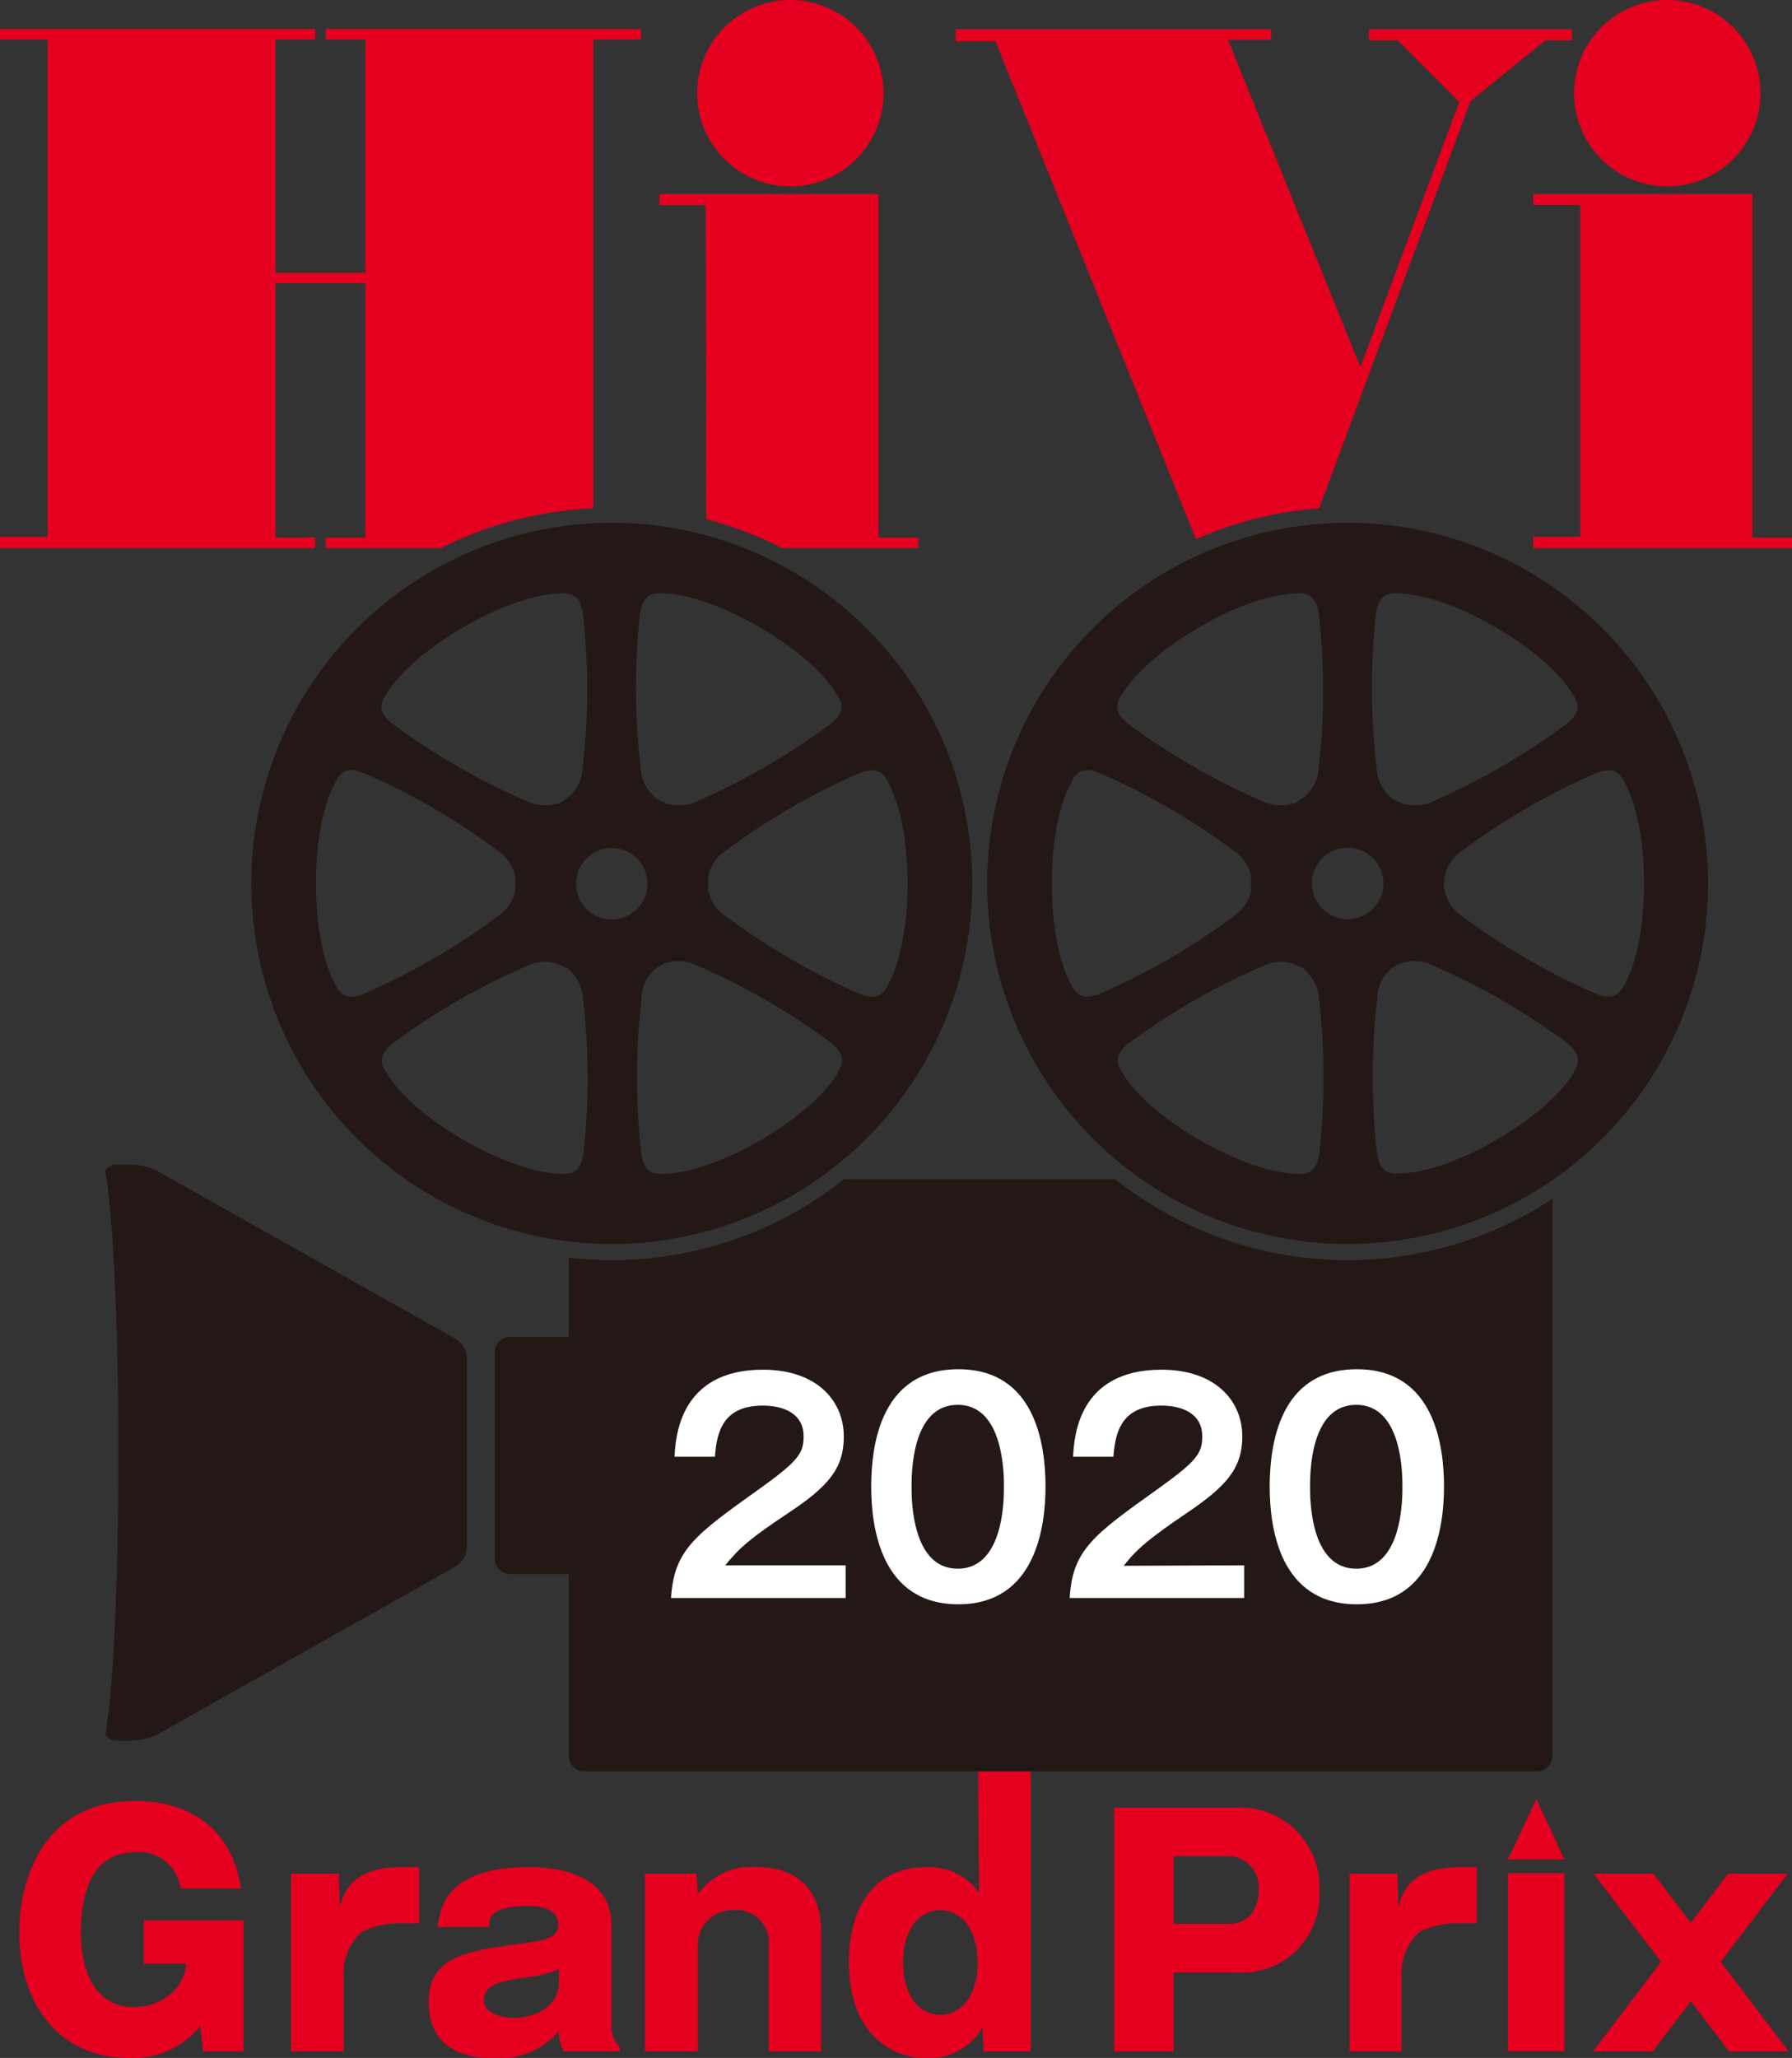 <svg id="レイヤー_1" data-name="レイヤー 1" xmlns="http://www.w3.org/2000/svg" viewBox="0 0 116.38 133.6"><rect x="0" y="0" width="116.38" height="133.6" fill="#333333" stroke="none"/><defs><style>.cls-1{fill:#e60020;}.cls-2{fill:#231815;}.cls-3{fill:#fff;}</style></defs><title>icon_HiVi_GrandPrix_logo_2020</title><path class="cls-1" d="M11.73,122.6a2.72,2.72,0,0,0-2.91-2.36c-2.93,0-3.57,2.78-3.57,5.25,0,1.87.59,4.81,3.47,4.81a3.76,3.76,0,0,0,2.13-.67,2.85,2.85,0,0,0,1.24-2.15H9.33v-2.81h6.48v8.5H13.19L13,131.54a5.6,5.6,0,0,1-4.63,2.06c-4.44,0-7.12-3.38-7.12-8.19,0-3,1.29-8.49,7.56-8.49,3.16,0,6.21,1.49,6.84,5.68Z"/><path class="cls-1" d="M22,121.64l.06,2.14c.33-1,.81-2.57,4.1-2.57h1.06v3.65H26a5.5,5.5,0,0,0-2.51.55,3.65,3.65,0,0,0-1.17,2.88v4.88H18.9V121.64Z"/><path class="cls-1" d="M36.61,133.17a2.5,2.5,0,0,1-.31-1.32A5,5,0,0,1,32,133.6c-.79,0-4.16,0-4.16-3.66,0-2.81,2.34-3.28,5.67-3.72,1.81-.23,2.75-.35,2.75-1.28,0-1.2-1.52-1.2-2-1.2-2.53,0-2.51.89-2.49,1.36H28.42c.14-1.14.47-3.89,5.95-3.89,1.55,0,5.34.33,5.34,3.79v6.69a2,2,0,0,0,.54,1.22v.26Zm-.31-5.34a7.1,7.1,0,0,1-2.16.54c-1.63.25-2.71.45-2.71,1.47S32.89,131,33.37,131c1.63,0,2.93-.94,2.93-2.26Z"/><path class="cls-1" d="M45.24,121.64l.08,1.34a4.21,4.21,0,0,1,3.75-1.77c2.86,0,4.26,1.61,4.26,4.19v7.77H49.92v-6.81A2.11,2.11,0,0,0,47.63,124a2.26,2.26,0,0,0-2.31,2.42v6.75H41.88V121.64Z"/><path class="cls-1" d="M63.52,115h3.42v18.18H63.87l-.06-1.57a4,4,0,0,1-3.68,2c-2.22,0-5-1.57-5-6.24,0-3.52,1.61-6.15,5-6.15a3.91,3.91,0,0,1,3.45,1.67Zm-4.87,12.33c0,2.46,1.21,3.47,2.42,3.47,1.51,0,2.42-1.46,2.42-3.33,0-2.4-1.17-3.46-2.42-3.46C59.58,124,58.65,125.46,58.65,127.32Z"/><path class="cls-1" d="M72.36,117.35h8a5.13,5.13,0,0,1,5.32,5.43,5,5,0,0,1-5.32,5.27H76.22v5.12H72.36Zm3.86,7.55h3.63c1,0,1.89-.7,1.89-2.2a2,2,0,0,0-1.89-2.2H76.22Z"/><path class="cls-1" d="M90.75,121.64l.06,2.14c.32-1,.8-2.57,4.1-2.57h1v3.65h-1.2a5.51,5.51,0,0,0-2.52.55,3.65,3.65,0,0,0-1.17,2.88v4.88H87.64V121.64Z"/><path class="cls-1" d="M109.81,124.83l2.42-3.19h3.87l-4.35,5.72,4.41,5.81h-3.87l-2.48-3.25-2.47,3.25h-3.88l4.42-5.81-4.38-5.72h3.88Z"/><path class="cls-1" d="M51.38,12.1a6.05,6.05,0,1,1,6-6A6.05,6.05,0,0,1,51.38,12.1Z"/><path class="cls-1" d="M108.33,12.1a6.05,6.05,0,1,1,6-6A6.05,6.05,0,0,1,108.33,12.1Z"/><polygon class="cls-1" points="99.57 12.6 99.57 13.31 102.63 13.31 102.63 34.85 99.57 34.85 99.57 35.58 116.38 35.58 116.38 34.9 113.81 34.9 113.81 12.6 99.57 12.6"/><path class="cls-2" d="M87.52,33.94a23.41,23.41,0,1,0,23.41,23.41A23.41,23.41,0,0,0,87.52,33.94Zm1.85,5.78c.19-.89.56-1.28,1.47-1.19,0,0,2.34-.1,6.29,2.19s5,4.35,5,4.35c.54.74.38,1.26-.3,1.86A44.41,44.41,0,0,1,93.11,52a2.67,2.67,0,0,1-2,.18s0,0-.45-.21-.4-.28-.4-.28a2.63,2.63,0,0,1-.86-1.84A44.48,44.48,0,0,1,89.37,39.72ZM72.88,45.07s1.09-2.07,5-4.35,6.29-2.19,6.29-2.19c.91-.09,1.28.3,1.47,1.2a44.39,44.39,0,0,1,0,10.11,2.67,2.67,0,0,1-.86,1.84s0,0-.4.28-.44.21-.44.21a2.66,2.66,0,0,1-2-.18,44.2,44.2,0,0,1-8.76-5.06C72.5,46.33,72.35,45.81,72.88,45.07ZM69.56,63.89s-1.25-2-1.25-6.54,1.25-6.53,1.25-6.53c.37-.83.9-1,1.76-.67a43,43,0,0,1,8.76,5.05,2.64,2.64,0,0,1,1.17,1.67s0,0,0,.48,0,.49,0,.49a2.66,2.66,0,0,1-1.17,1.67,43.49,43.49,0,0,1-8.76,5.05C70.46,64.85,69.93,64.72,69.56,63.89ZM85.67,75c-.19.9-.56,1.29-1.47,1.2,0,0-2.33.09-6.29-2.19s-5-4.35-5-4.35c-.53-.74-.38-1.25.3-1.86a43.24,43.24,0,0,1,8.76-5.06,2.66,2.66,0,0,1,2-.18s0,0,.44.2.4.29.4.29a2.67,2.67,0,0,1,.86,1.84A44.39,44.39,0,0,1,85.67,75ZM85.2,57.35a2.32,2.32,0,1,1,2.32,2.32A2.32,2.32,0,0,1,85.2,57.35Zm17,12.29s-1.08,2.07-5,4.35-6.29,2.19-6.29,2.19c-.91.09-1.28-.3-1.47-1.2a43.83,43.83,0,0,1,0-10.11A2.58,2.58,0,0,1,90.23,63s0-.05.4-.29.45-.2.45-.2a2.67,2.67,0,0,1,2,.18,43.92,43.92,0,0,1,8.75,5.06C102.54,68.39,102.7,68.9,102.16,69.64Zm1.56-5.08A43.49,43.49,0,0,1,95,59.51a2.7,2.7,0,0,1-1.17-1.67s-.05,0-.05-.49.05-.48.05-.48A2.68,2.68,0,0,1,95,55.2a43,43,0,0,1,8.76-5.05c.86-.29,1.4-.16,1.76.67,0,0,1.25,2,1.25,6.53s-1.25,6.54-1.25,6.54C105.12,64.72,104.58,64.85,103.72,64.56Z"/><path class="cls-1" d="M77.67,35a24.32,24.32,0,0,1,8-2L95.5,6.57l4.86-3.95h1.73V1.9H88.9v.72h1.87l4,4L88.35,23.83,79.75,2.58l2.8,0V1.9H62.06v.78l2.59,0Z"/><path class="cls-2" d="M87.53,81.81a24.32,24.32,0,0,1-15.11-5.26H54.83a24.32,24.32,0,0,1-15.1,5.26,25.49,25.49,0,0,1-2.79-.17v5.15H33.13a1,1,0,0,0-1,1v13.4a1,1,0,0,0,1,1h3.81V114a1,1,0,0,0,1,1H99.82a1,1,0,0,0,1-1V77.83A24.26,24.26,0,0,1,87.53,81.81Z"/><path class="cls-2" d="M39.73,33.94A23.41,23.41,0,1,0,63.14,57.35,23.41,23.41,0,0,0,39.73,33.94Zm1.85,5.78c.19-.89.56-1.28,1.47-1.19,0,0,2.33-.1,6.28,2.19s5,4.35,5,4.35c.53.74.38,1.26-.3,1.86A44.2,44.2,0,0,1,45.31,52a2.66,2.66,0,0,1-2,.18s0,0-.44-.21-.39-.28-.39-.28a2.59,2.59,0,0,1-.87-1.84A43.91,43.91,0,0,1,41.58,39.72ZM25.09,45.07s1.08-2.07,5-4.35,6.29-2.19,6.29-2.19c.9-.09,1.28.3,1.46,1.2a43.27,43.27,0,0,1,0,10.11A2.63,2.63,0,0,1,37,51.68s0,0-.39.28-.45.21-.45.21a2.66,2.66,0,0,1-2-.18,44.41,44.41,0,0,1-8.75-5.06C24.71,46.33,24.55,45.81,25.09,45.07ZM21.77,63.89s-1.25-2-1.25-6.54,1.25-6.53,1.25-6.53c.37-.83.89-1,1.76-.67a43,43,0,0,1,8.76,5.05,2.68,2.68,0,0,1,1.17,1.67s0,0,0,.48,0,.49,0,.49a2.7,2.7,0,0,1-1.17,1.67,43.49,43.49,0,0,1-8.76,5.05C22.66,64.85,22.14,64.72,21.77,63.89ZM37.87,75c-.18.9-.56,1.29-1.46,1.2,0,0-2.34.09-6.29-2.19s-5-4.35-5-4.35c-.54-.74-.38-1.25.3-1.86a43.44,43.44,0,0,1,8.75-5.06,2.66,2.66,0,0,1,2-.18s0,0,.45.2S37,63,37,63a2.63,2.63,0,0,1,.86,1.84A43.28,43.28,0,0,1,37.87,75Zm-.46-17.63a2.32,2.32,0,1,1,2.32,2.32A2.32,2.32,0,0,1,37.41,57.35Zm17,12.29s-1.08,2.07-5,4.35-6.28,2.19-6.28,2.19c-.91.09-1.28-.3-1.47-1.2a43.83,43.83,0,0,1,0-10.11A2.59,2.59,0,0,1,42.45,63s0-.05.39-.29.44-.2.44-.2a2.66,2.66,0,0,1,2,.18,43.72,43.72,0,0,1,8.76,5.06C54.75,68.39,54.9,68.9,54.37,69.64Zm1.55-5.08a43.7,43.7,0,0,1-8.75-5.05A2.66,2.66,0,0,1,46,57.84s0,0,0-.49,0-.48,0-.48a2.64,2.64,0,0,1,1.17-1.67,43.22,43.22,0,0,1,8.75-5.05c.87-.29,1.4-.16,1.77.67,0,0,1.25,2,1.25,6.53s-1.25,6.54-1.25,6.54C57.32,64.72,56.79,64.85,55.92,64.56Z"/><path class="cls-2" d="M29.59,86.92,10.18,76a3.93,3.93,0,0,0-1.52-.39H7.5a.79.79,0,0,0-.67.42c.5,2.61.86,9.83.86,18.35s-.36,15.55-.85,18.24a.8.8,0,0,0,.66.38H8.66a3.92,3.92,0,0,0,1.52-.38L29.59,101.7a1.52,1.52,0,0,0,.73-1.25V88.17A1.52,1.52,0,0,0,29.59,86.92Z"/><path class="cls-1" d="M101.6,120.71H97.93l1.85-3.91Zm0,12.45H97.93V121.61h3.67Z"/><path class="cls-1" d="M45.87,33.71a24.44,24.44,0,0,1,4.94,1.87h8.83V34.9H57.05V12.6H42.83v.72h3Z"/><path class="cls-1" d="M20.47,34.9H17.89V18.39h5.84V34.9H21.16v.68h7.48A24.24,24.24,0,0,1,38.53,33V2.57h3.09V1.88H21.16v.69h2.57V17.7H17.89V2.57h2.58V1.88H0v.69H3.1V34.85H0v.73H20.47Z"/><path class="cls-3" d="M54.92,101.62v2.12H43.58c.19-3.11,1.54-4.09,5.75-7.09,2.51-1.8,2.86-2.3,2.86-3.4,0-1.54-1.39-2-2.64-2-2.56,0-3,1.65-3.12,3.32H43.81c.06-1.27.32-5.65,5.74-5.65,3.48,0,5.25,2,5.25,4.34,0,2.06-1,3.23-3.54,4.92S48,100.5,47.1,101.62Z"/><path class="cls-3" d="M67.9,96.52c0,2.58-.63,7.63-5.66,7.63s-5.66-5-5.66-7.63.58-7.63,5.66-7.63S67.9,93.93,67.9,96.52Zm-8.7,0c0,.79,0,5.32,3,5.32s3-4.53,3-5.32,0-5.32-3-5.32S59.2,95.66,59.2,96.52Z"/><path class="cls-3" d="M80.8,101.62v2.12H69.47c.18-3.11,1.53-4.09,5.74-7.09,2.51-1.8,2.87-2.3,2.87-3.4,0-1.54-1.4-2-2.65-2-2.55,0-3,1.65-3.12,3.32H69.69c.07-1.27.32-5.65,5.74-5.65,3.48,0,5.25,2,5.25,4.34,0,2.06-1.05,3.23-3.54,4.92s-3.29,2.35-4.16,3.47Z"/><path class="cls-3" d="M93.78,96.52c0,2.58-.63,7.63-5.66,7.63s-5.66-5-5.66-7.63.58-7.63,5.66-7.63S93.78,93.93,93.78,96.52Zm-8.7,0c0,.79,0,5.32,3,5.32s3-4.53,3-5.32,0-5.32-3-5.32S85.08,95.66,85.08,96.52Z"/></svg>